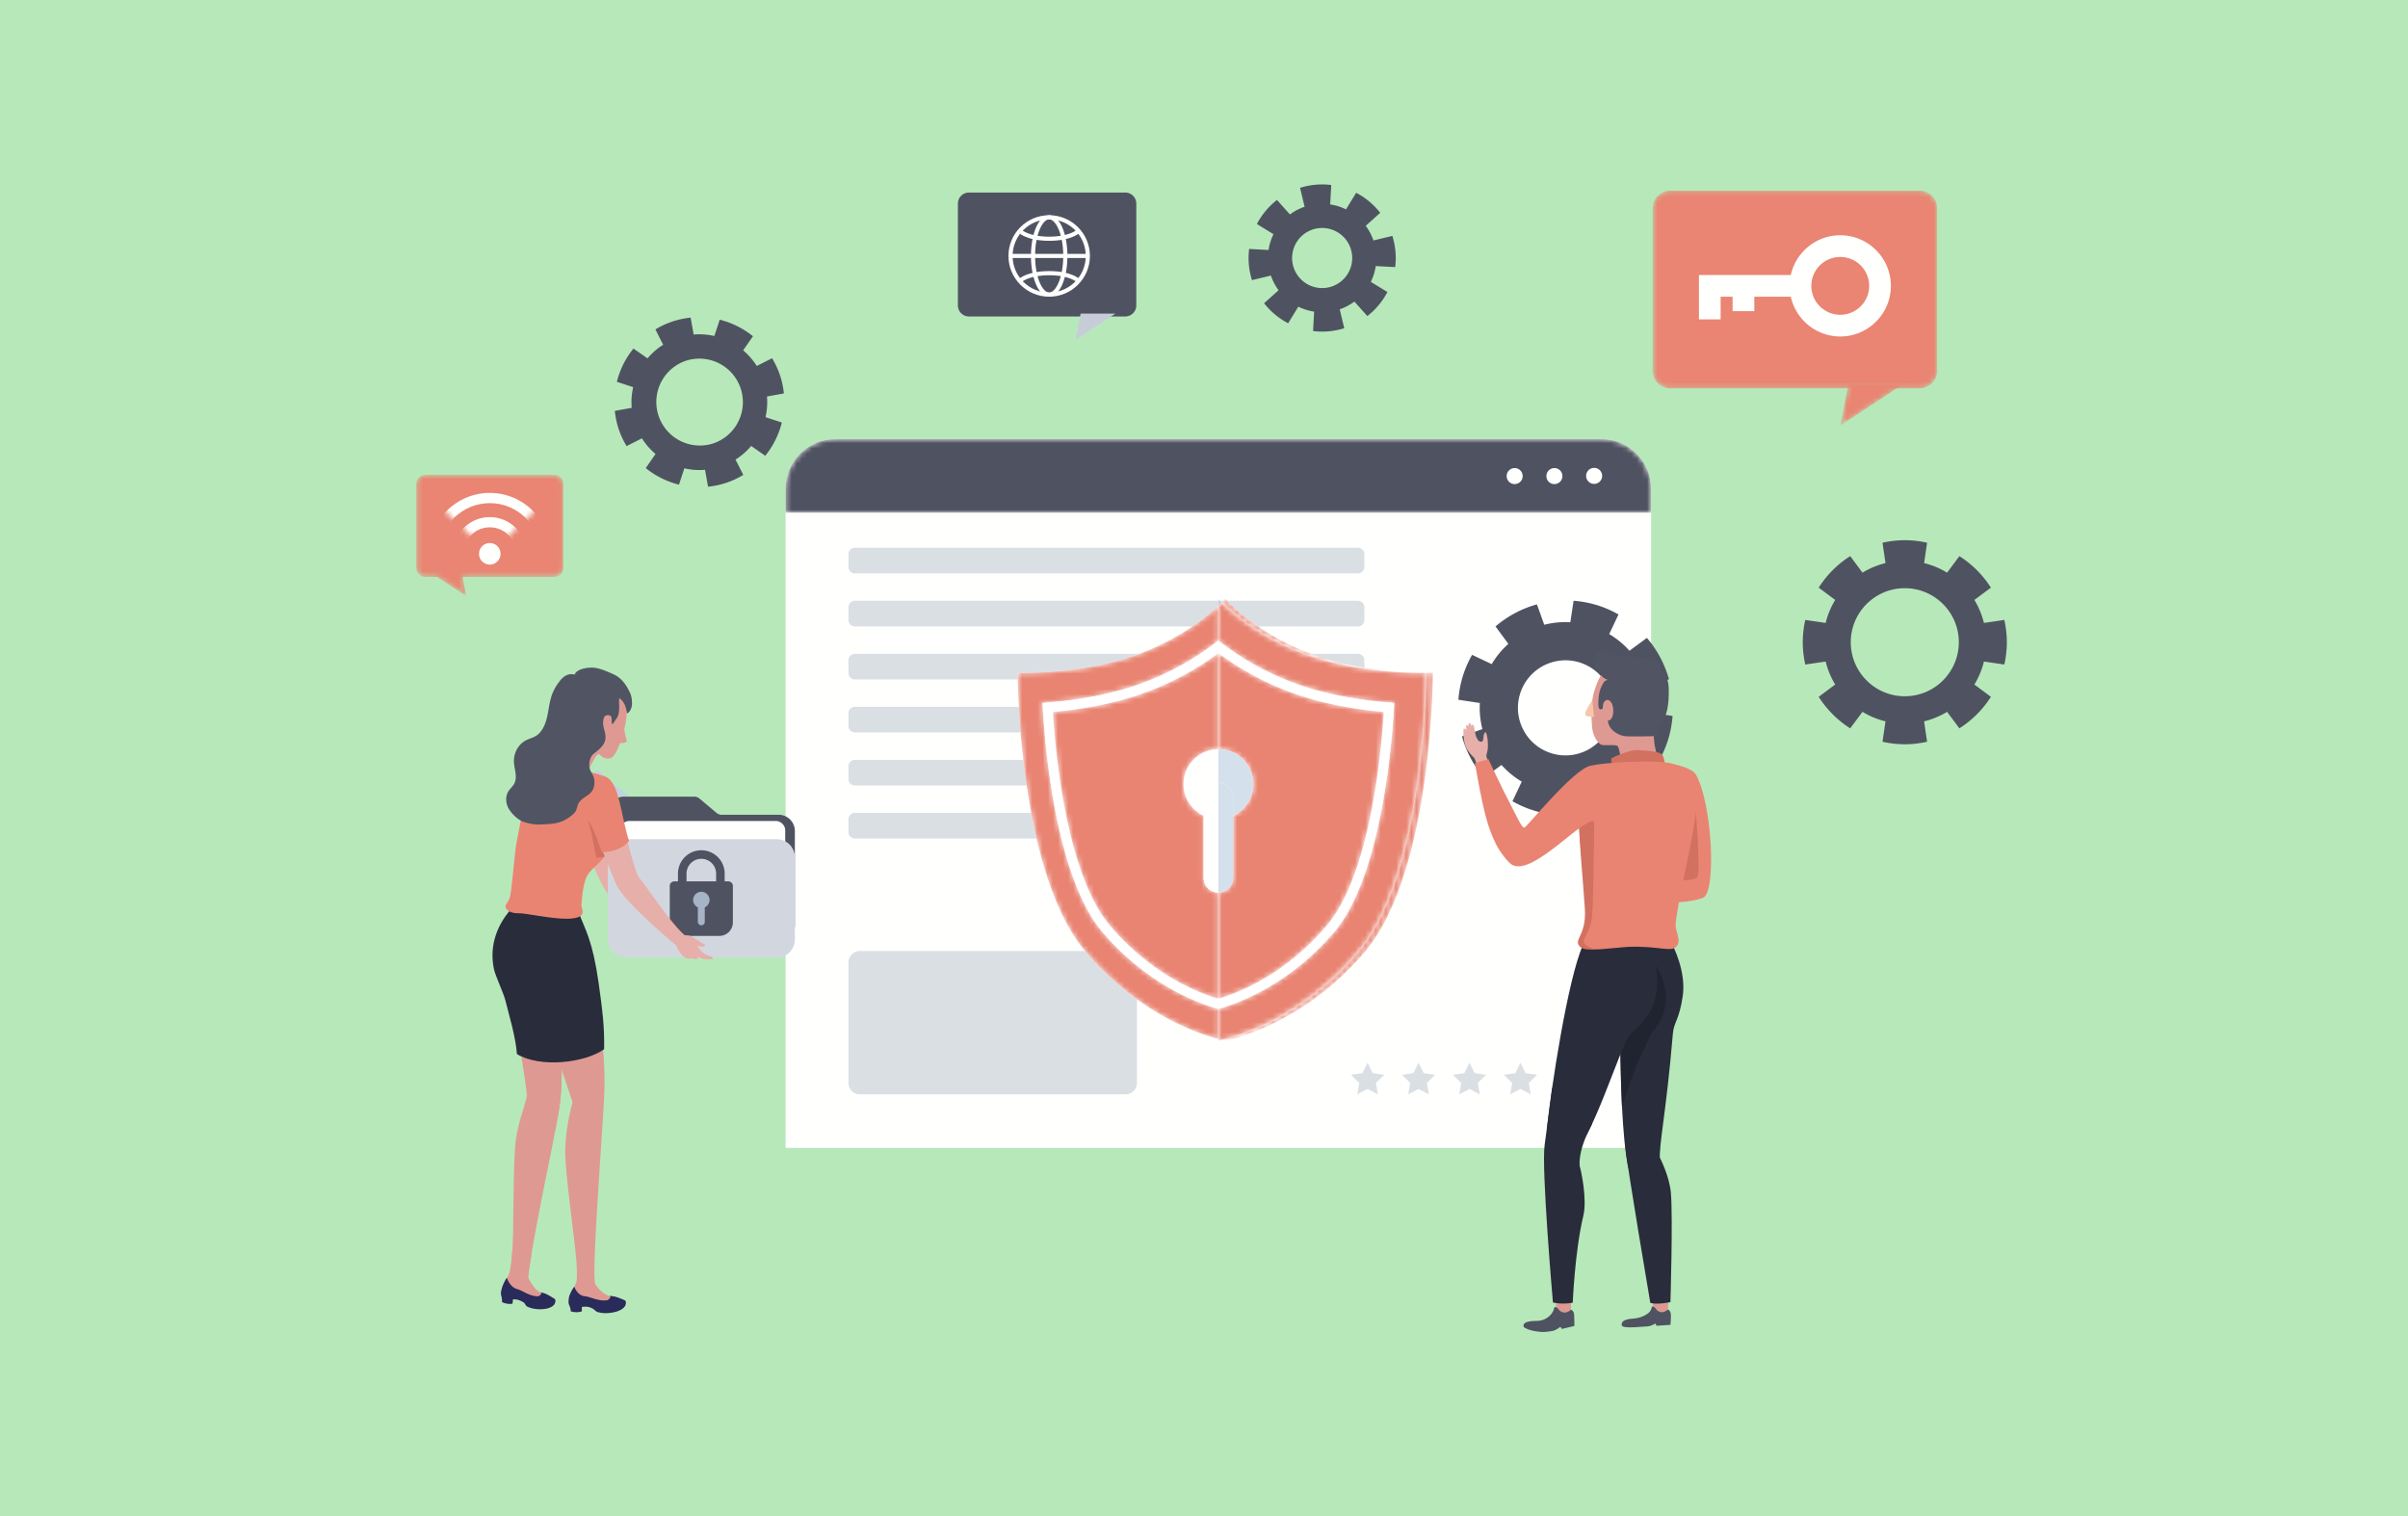 <svg xmlns="http://www.w3.org/2000/svg" width="470" height="296" fill="none"><path fill="#B7E8BA" d="M0 0h470v296H0z"/><path fill="#4F5361" fill-rule="evenodd" d="M258.066 64.728q-.902-.001-1.778-.11l.207-3.792a10.5 10.5 0 0 1-3.085-.963l-1.983 3.238a14.4 14.4 0 0 1-4.696-3.915l2.827-2.533a10.5 10.5 0 0 1-1.503-2.862l-3.692.888a14.4 14.4 0 0 1-.553-6.09l3.791.208c.163-1.089.49-2.126.962-3.086l-3.237-1.982a14.4 14.4 0 0 1 3.914-4.697l2.535 2.827a10.5 10.5 0 0 1 2.86-1.504l-.887-3.692a14.4 14.4 0 0 1 6.089-.553l-.208 3.792c1.089.162 2.126.49 3.086.963l1.984-3.238a14.4 14.4 0 0 1 4.696 3.915l-2.827 2.533c.638.86 1.147 1.82 1.504 2.86l3.69-.887a14.4 14.4 0 0 1 .554 6.09l-3.792-.207a10.5 10.5 0 0 1-.961 3.086l3.237 1.982a14.4 14.4 0 0 1-3.914 4.696l-2.534-2.826a10.5 10.5 0 0 1-2.862 1.503l.887 3.692a14.3 14.3 0 0 1-4.311.664m.004-20.229q-.267 0-.538.024a5.866 5.866 0 0 0-5.31 6.372 5.866 5.866 0 0 0 6.371 5.31 5.865 5.865 0 0 0-.523-11.706" clip-rule="evenodd"/><path fill="#C1D2E2" fill-rule="evenodd" d="M153.336 168.667c-13.53-2.907-27.211-7.637-37.128-17.412a.54.54 0 0 1 .379-.923c.137 0 .273.052.378.156 9.62 9.492 23.001 14.186 36.371 17.077zM153.336 184.438c-5.424-.901-10.835-2.086-14.519-2.83a.539.539 0 1 1 .213-1.056c3.645.738 8.979 1.9 14.306 2.793z" clip-rule="evenodd"/><path fill="#4F5361" fill-rule="evenodd" d="M371.783 135.903c-5.823 0-10.544-4.721-10.544-10.544s4.721-10.544 10.544-10.544 10.544 4.721 10.544 10.544-4.721 10.544-10.544 10.544m13.584-18.798 3.223-2.401a20 20 0 0 0-6.152-6.151l-2.4 3.223a15.8 15.8 0 0 0-4.486-1.861l.582-3.98a20 20 0 0 0-4.351-.492c-1.496 0-2.949.179-4.35.492l.582 3.98a15.8 15.8 0 0 0-4.486 1.861l-2.401-3.223a20 20 0 0 0-6.151 6.151l3.222 2.401a15.8 15.8 0 0 0-1.86 4.486l-3.982-.583a20 20 0 0 0-.49 4.351c0 1.497.178 2.949.49 4.351l3.982-.582a15.8 15.8 0 0 0 1.86 4.486l-3.222 2.4a20 20 0 0 0 6.151 6.152l2.401-3.223a15.8 15.8 0 0 0 4.486 1.86l-.582 3.981c1.401.313 2.854.492 4.35.492s2.949-.18 4.351-.492l-.582-3.981a15.8 15.8 0 0 0 4.486-1.86l2.4 3.223a20 20 0 0 0 6.152-6.152l-3.223-2.4a15.8 15.8 0 0 0 1.86-4.486l3.981.582c.314-1.402.492-2.854.492-4.351s-.178-2.948-.492-4.351l-3.981.583a15.8 15.8 0 0 0-1.86-4.486M139.197 86.559a8.499 8.499 0 0 1-5.394-16.118 8.498 8.498 0 0 1 5.394 16.118m5.853-18.175 1.912-2.75a16.7 16.7 0 0 0-6.489-3.233l-1.044 3.182a13.1 13.1 0 0 0-4.036-.284L134.8 62a16.6 16.6 0 0 0-3.569.763c-1.181.394-2.282.92-3.306 1.538l1.512 2.992a13.1 13.1 0 0 0-3.052 2.657l-2.75-1.912a16.7 16.7 0 0 0-3.233 6.488l3.181 1.044a13.2 13.2 0 0 0-.284 4.037l-3.299.594c.124 1.19.367 2.385.762 3.567a16.7 16.7 0 0 0 1.54 3.308l2.991-1.513a13.2 13.2 0 0 0 2.657 3.053l-1.913 2.75a16.7 16.7 0 0 0 6.489 3.233l1.045-3.182c1.306.298 2.663.4 4.035.284L138.2 95a16.5 16.5 0 0 0 3.567-.763 16.5 16.5 0 0 0 3.308-1.538l-1.513-2.992a13.1 13.1 0 0 0 3.053-2.657l2.75 1.912a16.7 16.7 0 0 0 3.233-6.488l-3.182-1.044c.298-1.307.4-2.664.284-4.037l3.3-.594a16.6 16.6 0 0 0-.763-3.567 16.6 16.6 0 0 0-1.54-3.308l-2.99 1.513a13.2 13.2 0 0 0-2.657-3.053" clip-rule="evenodd"/><path fill="#FFFFFE" fill-rule="evenodd" d="M322.266 224.059h-168.93V95.441c0-5.382 4.363-9.745 9.746-9.745h149.439c5.382 0 9.745 4.363 9.745 9.745z" clip-rule="evenodd"/><path fill="#DADFE4" fill-rule="evenodd" d="M219.681 213.609h-51.844a2.237 2.237 0 0 1-2.236-2.237v-23.498a2.237 2.237 0 0 1 2.236-2.238h43.95l.165.197a56.5 56.5 0 0 0 9.965 9.222v16.317a2.237 2.237 0 0 1-2.236 2.237M265.036 111.925h-98.17a1.266 1.266 0 0 1-1.265-1.265v-2.477c0-.7.568-1.266 1.265-1.266h98.17c.7 0 1.266.566 1.266 1.266v2.477c0 .698-.566 1.265-1.266 1.265M265.036 122.274h-19.48c-3.254-2.218-5.306-4.217-6.07-5.008h25.55c.7 0 1.266.567 1.266 1.266v2.477c0 .699-.566 1.265-1.266 1.265m-32.292 0h-65.878a1.266 1.266 0 0 1-1.265-1.265v-2.477c0-.699.568-1.266 1.265-1.266h70.936v.994a43 43 0 0 1-5.058 4.014m5.732-4.664a19 19 0 0 1-.338-.344h.677q-.141.146-.339.344M198.644 132.624h-31.778a1.266 1.266 0 0 1-1.265-1.265v-2.477c0-.699.568-1.266 1.265-1.266h55.548q-.802.3-1.64.578c-8.616 2.861-17.735 3.139-20.946 3.139-.772 0-1.201-.016-1.201-.016s0 .462.017 1.307m67.658-2.306c-2.813-.467-5.822-1.144-8.775-2.124a48 48 0 0 1-1.64-.578h9.149c.7 0 1.266.567 1.266 1.266zM199.201 142.973h-32.335a1.265 1.265 0 0 1-1.265-1.265v-2.477c0-.699.568-1.264 1.265-1.264h31.987c.082 1.485.194 3.171.348 5.006M200.382 153.324h-33.516a1.267 1.267 0 0 1-1.265-1.266v-2.477c0-.698.568-1.265 1.265-1.265h32.864c.184 1.614.399 3.29.652 5.008M202.32 163.673h-35.454a1.266 1.266 0 0 1-1.265-1.266v-2.476c0-.699.568-1.265 1.265-1.265h34.406a116 116 0 0 0 1.048 5.007M266.931 207.437l1.003 2.032 2.242.325-1.623 1.582.383 2.233-2.005-1.055-2.005 1.055.382-2.233-1.622-1.582 2.242-.325zM276.876 207.437l1.002 2.032 2.243.325-1.623 1.582.383 2.233-2.005-1.055-2.006 1.055.384-2.233-1.623-1.582 2.243-.325zM286.821 207.437l1.003 2.032 2.242.325-1.623 1.582.383 2.233-2.005-1.055-2.005 1.055.383-2.233-1.623-1.582 2.242-.325zM296.767 207.437l1.001 2.032 2.242.325-1.621 1.582.383 2.233-2.005-1.055-2.006 1.055.383-2.233-1.623-1.582 2.242-.325z" clip-rule="evenodd"/><path fill="#D9DCE7" fill-rule="evenodd" d="m306.712 207.437 1.002 2.032 2.242.325-1.622 1.582.384 2.233-2.006-1.055-2.005 1.055.381-2.233-1.621-1.582 2.242-.325z" clip-rule="evenodd"/><mask id="a" width="82" height="88" x="198" y="116" maskUnits="userSpaceOnUse" style="mask-type:luminance"><path fill="#fff" fill-rule="evenodd" d="M239.15 203.126s-.236-.043-.674-.145c3.016-.708 15.598-4.312 26.524-17.148 13.17-15.475 13.324-53.614 13.325-54.501l.147.001c.771 0 1.201-.016 1.201-.016s0 38.859-13.324 54.516c-12.513 14.702-27.199 17.293-27.199 17.293m-1.348-.313c-2.66-.699-8.923-2.735-15.885-7.758a56.5 56.5 0 0 1-9.965-9.222l-.165-.197c-4.544-5.45-7.519-13.611-9.467-21.963a114 114 0 0 1-1.048-5.007 138 138 0 0 1-.89-5.342 171.345 171.345 0 0 1-1.181-10.351 176 176 0 0 1-.348-5.006c-.13-2.35-.185-4.198-.209-5.343-.017-.845-.017-1.307-.017-1.307s.429.016 1.201.016c3.211 0 12.33-.278 20.946-3.139a48.342 48.342 0 0 0 11.97-5.92 43 43 0 0 0 5.058-4.014v6.763a54.2 54.2 0 0 1-16.481 8.887c-6.473 2.15-13.12 2.973-17.847 3.277.671 12.789 3.474 35.059 11.715 44.741 8.989 10.562 19.301 14.097 22.613 15.008zm39.322-71.48c-3.21 0-12.33-.278-20.946-3.139-9.694-3.22-15.765-8.657-17.702-10.584q.198-.198.339-.344c.223-.231.335-.36.335-.36s.113.129.336.36c.763.791 2.816 2.79 6.07 5.008a48.4 48.4 0 0 0 11.971 5.92c2.953.98 5.962 1.657 8.775 2.124 4.863.806 9.134.984 11.473 1.011q-.267.004-.651.004" clip-rule="evenodd"/></mask><g mask="url(#a)"><path fill="#E98472" fill-rule="evenodd" d="M239.15 203.126s-.236-.043-.674-.145c3.016-.708 15.598-4.312 26.524-17.148 13.17-15.475 13.324-53.614 13.325-54.501l.147.001c.771 0 1.201-.016 1.201-.016s0 38.859-13.324 54.516c-12.513 14.702-27.199 17.293-27.199 17.293m-1.348-.313c-2.66-.699-8.923-2.735-15.885-7.758a56.5 56.5 0 0 1-9.965-9.222l-.165-.197c-4.544-5.45-7.519-13.611-9.467-21.963a114 114 0 0 1-1.048-5.007 138 138 0 0 1-.89-5.342 171.345 171.345 0 0 1-1.181-10.351 176 176 0 0 1-.348-5.006c-.13-2.35-.185-4.198-.209-5.343-.017-.845-.017-1.307-.017-1.307s.429.016 1.201.016c3.211 0 12.33-.278 20.946-3.139a48.342 48.342 0 0 0 11.97-5.92 43 43 0 0 0 5.058-4.014v6.763a54.2 54.2 0 0 1-16.481 8.887c-6.473 2.15-13.12 2.973-17.847 3.277.671 12.789 3.474 35.059 11.715 44.741 8.989 10.562 19.301 14.097 22.613 15.008zm39.322-71.48c-3.21 0-12.33-.278-20.946-3.139-9.694-3.22-15.765-8.657-17.702-10.584q.198-.198.339-.344c.223-.231.335-.36.335-.36s.113.129.336.36c.763.791 2.816 2.79 6.07 5.008a48.4 48.4 0 0 0 11.971 5.92c2.953.98 5.962 1.657 8.775 2.124 4.863.806 9.134.984 11.473 1.011q-.267.004-.651.004" clip-rule="evenodd"/></g><mask id="b" width="35" height="72" x="203" y="125" maskUnits="userSpaceOnUse" style="mask-type:luminance"><path fill="#fff" fill-rule="evenodd" d="M237.802 196.936c-3.312-.911-13.624-4.446-22.613-15.008-8.241-9.682-11.044-31.952-11.715-44.741 4.727-.304 11.374-1.127 17.847-3.277a54.2 54.2 0 0 0 16.481-8.887v2.466c-3.669 2.744-8.981 5.968-15.867 8.254-5.829 1.936-11.782 2.826-16.427 3.227.803 12.715 3.604 32.833 11.156 41.707 8.344 9.803 17.616 13.25 21.138 14.263z" clip-rule="evenodd"/></mask><g mask="url(#b)"><path fill="#fff" fill-rule="evenodd" d="M237.802 196.936c-3.312-.911-13.624-4.446-22.613-15.008-8.241-9.682-11.044-31.952-11.715-44.741 4.727-.304 11.374-1.127 17.847-3.277a54.2 54.2 0 0 0 16.481-8.887v2.466c-3.669 2.744-8.981 5.968-15.867 8.254-5.829 1.936-11.782 2.826-16.427 3.227.803 12.715 3.604 32.833 11.156 41.707 8.344 9.803 17.616 13.25 21.138 14.263z" clip-rule="evenodd"/></g><mask id="c" width="33" height="68" x="205" y="127" maskUnits="userSpaceOnUse" style="mask-type:luminance"><path fill="#fff" fill-rule="evenodd" d="M237.801 194.94c-3.521-1.013-12.793-4.46-21.137-14.263-7.552-8.874-10.353-28.992-11.156-41.707 4.645-.401 10.598-1.291 16.427-3.227 6.886-2.286 12.198-5.511 15.866-8.254v18.757a6.806 6.806 0 0 0-2.867 12.98v12.123a2.87 2.87 0 0 0 2.867 2.867z" clip-rule="evenodd"/></mask><g mask="url(#c)"><path fill="#E98472" fill-rule="evenodd" d="M237.801 194.94c-3.521-1.013-12.793-4.46-21.137-14.263-7.552-8.874-10.353-28.992-11.156-41.707 4.645-.401 10.598-1.291 16.427-3.227 6.886-2.286 12.198-5.511 15.866-8.254v18.757a6.806 6.806 0 0 0-2.867 12.98v12.123a2.87 2.87 0 0 0 2.867 2.867z" clip-rule="evenodd"/></g><path fill="#FFFFFE" fill-rule="evenodd" d="M244.606 153.053a6.804 6.804 0 0 1-6.804 6.804 6.807 6.807 0 0 1 0-13.611 6.806 6.806 0 0 1 6.804 6.807" clip-rule="evenodd"/><path fill="#FFFFFE" fill-rule="evenodd" d="M237.802 174.216a2.87 2.87 0 0 1-2.868-2.867v-15.687a2.867 2.867 0 0 1 5.734 0v15.687a2.867 2.867 0 0 1-2.866 2.867" clip-rule="evenodd"/><path fill="#D4E0EB" fill-rule="evenodd" d="M237.802 203.126v-.313q.39.102.674.168c-.438.102-.674.145-.674.145m40.523-71.794-.55-.003c.358-.006.55-.012.55-.012zm-40.187-14.066h-.336v-.36s.112.129.336.36" clip-rule="evenodd"/><path fill="#C3CEE0" fill-rule="evenodd" d="M237.802 118.26v-.994h.336q.14.146.338.344-.28.28-.674.65" clip-rule="evenodd"/><mask id="d" width="42" height="86" x="237" y="117" maskUnits="userSpaceOnUse" style="mask-type:luminance"><path fill="#fff" fill-rule="evenodd" d="M238.476 202.981a26 26 0 0 1-.674-.168v-5.877c3.31-.911 13.621-4.446 22.61-15.008 8.242-9.683 11.046-31.955 11.716-44.741-4.726-.304-11.375-1.127-17.849-3.277a54.1 54.1 0 0 1-16.477-8.887v-6.763q.394-.37.674-.65c1.937 1.927 8.008 7.364 17.702 10.584 8.616 2.861 17.736 3.139 20.946 3.139q.384 0 .651-.004l.55.003c-.001.887-.156 39.026-13.326 54.501-10.925 12.836-23.507 16.44-26.523 17.148" clip-rule="evenodd"/></mask><g mask="url(#d)"><path fill="#E98472" fill-rule="evenodd" d="M238.476 202.981a26 26 0 0 1-.674-.168v-5.877c3.31-.911 13.621-4.446 22.61-15.008 8.242-9.683 11.046-31.955 11.716-44.741-4.726-.304-11.375-1.127-17.849-3.277a54.1 54.1 0 0 1-16.477-8.887v-6.763q.394-.37.674-.65c1.937 1.927 8.008 7.364 17.702 10.584 8.616 2.861 17.736 3.139 20.946 3.139q.384 0 .651-.004l.55.003c-.001.887-.156 39.026-13.326 54.501-10.925 12.836-23.507 16.44-26.523 17.148" clip-rule="evenodd"/></g><mask id="e" width="36" height="72" x="237" y="125" maskUnits="userSpaceOnUse" style="mask-type:luminance"><path fill="#fff" fill-rule="evenodd" d="M237.802 196.936v-1.996l.003.001c3.518-1.012 12.792-4.458 21.14-14.264 7.528-8.846 10.338-28.982 11.149-41.707-4.644-.402-10.595-1.292-16.42-3.227-6.89-2.289-12.202-5.513-15.869-8.256l-.003.002v-2.466a54.1 54.1 0 0 0 16.477 8.887c6.474 2.15 13.123 2.973 17.849 3.277-.67 12.786-3.474 35.058-11.716 44.741-8.989 10.562-19.3 14.097-22.61 15.008" clip-rule="evenodd"/></mask><g mask="url(#e)"><path fill="#fff" fill-rule="evenodd" d="M237.802 196.936v-1.996l.003.001c3.518-1.012 12.792-4.458 21.14-14.264 7.528-8.846 10.338-28.982 11.149-41.707-4.644-.402-10.595-1.292-16.42-3.227-6.89-2.289-12.202-5.513-15.869-8.256l-.003.002v-2.466a54.1 54.1 0 0 0 16.477 8.887c6.474 2.15 13.123 2.973 17.849 3.277-.67 12.786-3.474 35.058-11.716 44.741-8.989 10.562-19.3 14.097-22.61 15.008" clip-rule="evenodd"/></g><mask id="f" width="34" height="68" x="237" y="127" maskUnits="userSpaceOnUse" style="mask-type:luminance"><path fill="#fff" fill-rule="evenodd" d="m237.805 194.941-.003-.001v-20.724a2.867 2.867 0 0 0 2.866-2.867v-12.123a6.806 6.806 0 0 0-2.866-12.98v-18.757l.003-.002c3.667 2.743 8.979 5.967 15.869 8.256 5.825 1.935 11.776 2.825 16.42 3.227-.811 12.725-3.621 32.861-11.149 41.707-8.348 9.806-17.622 13.252-21.14 14.264" clip-rule="evenodd"/></mask><g mask="url(#f)"><path fill="#E98472" fill-rule="evenodd" d="m237.805 194.941-.003-.001v-20.724a2.867 2.867 0 0 0 2.866-2.867v-12.123a6.806 6.806 0 0 0-2.866-12.98v-18.757l.003-.002c3.667 2.743 8.979 5.967 15.869 8.256 5.825 1.935 11.776 2.825 16.42 3.227-.811 12.725-3.621 32.861-11.149 41.707-8.348 9.806-17.622 13.252-21.14 14.264" clip-rule="evenodd"/></g><path fill="#D4E0EB" fill-rule="evenodd" d="M240.668 159.226v-3.564a2.867 2.867 0 0 0-2.866-2.867v-6.549a6.806 6.806 0 0 1 2.866 12.98" clip-rule="evenodd"/><path fill="#D4E0EB" fill-rule="evenodd" d="M237.802 174.216v-21.421a2.867 2.867 0 0 1 2.866 2.867v15.687a2.867 2.867 0 0 1-2.866 2.867" clip-rule="evenodd"/><mask id="g" width="170" height="16" x="153" y="85" maskUnits="userSpaceOnUse" style="mask-type:luminance"><path fill="#fff" fill-rule="evenodd" d="M312.521 85.696H163.082c-5.383 0-9.746 4.363-9.746 9.745v4.64h168.93v-4.64c0-5.382-4.363-9.745-9.745-9.745" clip-rule="evenodd"/></mask><g mask="url(#g)"><path fill="#4F5361" fill-rule="evenodd" d="M312.521 85.696H163.082c-5.383 0-9.746 4.363-9.746 9.745v4.64h168.93v-4.64c0-5.382-4.363-9.745-9.745-9.745" clip-rule="evenodd"/></g><path fill="#FFFFFE" fill-rule="evenodd" d="M297.198 92.888a1.562 1.562 0 1 1-3.123 0 1.562 1.562 0 0 1 3.123 0M304.954 92.888a1.562 1.562 0 1 1-3.123 0 1.562 1.562 0 0 1 3.123 0M312.711 92.888a1.562 1.562 0 1 1-3.124 0 1.562 1.562 0 0 1 3.124 0" clip-rule="evenodd"/><path fill="#4F5361" fill-rule="evenodd" d="M302.848 147.045c-4.902-1.495-7.664-6.681-6.17-11.584 1.494-4.901 6.68-7.664 11.583-6.17 4.902 1.496 7.665 6.68 6.17 11.583-1.494 4.902-6.68 7.664-11.583 6.171m18.923-13.02 3.983-1.429a21.05 21.05 0 0 0-4.306-8.085l-3.407 2.509a16.7 16.7 0 0 0-3.949-3.251l1.81-3.831a21 21 0 0 0-4.232-1.831 21 21 0 0 0-4.533-.841l-.636 4.189a16.7 16.7 0 0 0-5.091.496l-1.427-3.983a21.05 21.05 0 0 0-8.085 4.307l2.509 3.408a16.6 16.6 0 0 0-3.251 3.947l-3.831-1.809a21 21 0 0 0-1.83 4.231 21 21 0 0 0-.842 4.533l4.189.636c-.1 1.738.074 3.45.496 5.091l-3.983 1.427a21 21 0 0 0 4.307 8.085l3.406-2.509a16.7 16.7 0 0 0 3.949 3.252l-1.81 3.83a21 21 0 0 0 4.232 1.831 21 21 0 0 0 4.533.841l.636-4.189c1.737.1 3.449-.074 5.091-.496l1.427 3.983a21 21 0 0 0 8.085-4.307l-2.509-3.406a16.6 16.6 0 0 0 3.251-3.949l3.831 1.81a21 21 0 0 0 1.831-4.232c.459-1.507.726-3.026.842-4.533l-4.19-.635c.1-1.738-.074-3.45-.496-5.09" clip-rule="evenodd"/><path fill="#DF9993" fill-rule="evenodd" d="M322.339 252.03s.269 2.921.374 3.663c.106.742 2.486.637 2.736.232s.158-3.839.158-3.839" clip-rule="evenodd"/><path fill="#4F5361" fill-rule="evenodd" d="M326.121 256.542c.052.777-.079 2.058-.079 2.058l-2.738.185-.165-.449s-.857.517-1.555.564l-2.31.155c-1.693.114-2.667-.037-2.731-.332-.262-1.233 1.763-1.311 2.289-1.347 1.512-.101 3.099-.918 3.405-1.71.221-.573.097-.707.416-.624 0 0 .287.042.497.374.324.509.893.827 1.48.683.335-.082.666-.234.896-.508 0 0 .543.172.595.951" clip-rule="evenodd"/><path fill="#DF9993" fill-rule="evenodd" d="M303.678 252.977s-.019 2.073.128 2.807c.147.735 2.516.499 2.744.081.227-.42-.056-3.844-.056-3.844" clip-rule="evenodd"/><path fill="#4F5361" fill-rule="evenodd" d="M307.237 256.572c.063.776.059 2.243.059 2.243l-2.43.586-.309-.414s-.679.58-1.427.78c-.556.146-1.718.258-2.292.221-2.007-.135-3.392-.761-3.461-1.054-.288-1.227 2.38-1.074 2.922-1.119 1.559-.13 2.61-1.249 2.914-2.045.221-.578.09-.709.422-.632 0 0 .296.036.518.365.341.503.934.809 1.538.654.344-.089.685-.247.917-.525 0 0 .563.163.629.94" clip-rule="evenodd"/><path fill="#E98472" fill-rule="evenodd" d="M318.272 170.486c.238-.279.382 3.01 3.701 4.681 3.342 1.682 8.696.768 10.408.087 2.689-1.072 1.806-18.42-1.342-24.005-.736-1.306-3.597-1.95-5.35-2.315-.497 4.705 1.313 16.199 3.977 21.042-.15.889-11.394.51-11.394.51" clip-rule="evenodd"/><path fill="#D37160" fill-rule="evenodd" d="M331.266 171.252c.784-1.077-.393-13.154-.323-15.014l-3.704 6.739c.662 2.764-2.097 7.615-5.405 7.581l-.477.669c1.95.454 9.123 1.101 9.909.025" clip-rule="evenodd"/><path fill="#292C3B" fill-rule="evenodd" d="M316.588 216.087c.216 4.243.578 8.621 1.177 11.67.505 2.588 6.363 1.03 6.217-1.262-.208-3.259 1.234-9.208 2.528-24.692.186-2.342 1.24-2.612 1.939-7.432.691-4.829-1.985-9.858-1.985-9.858l-10.003-.642-.145 14.062-.043 4.756s-.026 6.522.315 13.398" clip-rule="evenodd"/><path fill="#292C3B" fill-rule="evenodd" d="M323.964 225.951s1.891 3.559 2.169 6.944c.407 4.957-.095 21.268-.095 21.268s-2.559.555-3.926.152c0 0-4.629-27.221-4.849-30.332s6.701 1.968 6.701 1.968" clip-rule="evenodd"/><path fill="#202430" fill-rule="evenodd" d="M316.588 216.087c.712-2.287 2.119-6.656 3.279-9.125 1.62-3.454 2.568-5.523 2.568-5.523 5.729-6.012.616-13.219.616-13.219s-2.859 3.864-3.184 4.265c-.309.374-2.174 3.655-3.551 5.448l-.043 4.756s-.026 6.522.315 13.398" clip-rule="evenodd"/><path fill="#292C3B" fill-rule="evenodd" d="M308.318 227.546c-.23-3.641 2.405-8.101 2.405-8.101s-7.634-5.852-7.754-7.209c0 0-1.086 8.57-1.478 11.213-.676 4.59 1.615 30.778 1.615 30.778s1.661.462 3.868.054c0 0 .412-10.116 2.066-16.967.785-3.249-.448-8.868-.722-9.768" clip-rule="evenodd"/><path fill="#292C3B" fill-rule="evenodd" d="M308.956 184.496c-2.981 6.652-6.218 28.115-6.994 35.525-.329 3.141 2.288 7.901 5.334 5.06 3.638-3.391 8.755-20.004 10.583-22.747s8.67-5.257 3.998-19.173" clip-rule="evenodd"/><path fill="#DF9993" fill-rule="evenodd" d="M323.342 147.156s-.813-2.752-.457-4.783 1.575-5.688 1.116-8.43c-.457-2.744-3.909-5.028-7.565-4.673-3.657.356-4.724 3.86-5.333 5.892-.609 2.031-.508 5.129-.356 6.805.153 1.675 1.068 2.996 1.677 3.351.61.356 2.901-.112 3.304.324.404.438.708 3.027.708 3.027" clip-rule="evenodd"/><path fill="#D37160" fill-rule="evenodd" d="M324.966 149.469s-.07-1.615-.587-2.223c-.52-.608-4.251-.879-5.381-.81-1.13.071-3.992 1.267-4.379 1.536s.221 1.859.221 1.859z" clip-rule="evenodd"/><path fill="#515563" fill-rule="evenodd" d="M323.19 143.692s-4.995.137-6.044 0c-1.439-.186-3.193-1.311-3.32-3.038 1.223-.03 1.318-2.576.658-3.541-.659-.966-1.501-.377-1.603.537s-.007.627-.246.748c-.323.162-.776.14-.652-1.624.107-1.53.212-1.917.669-2.933s.704-.958 1.117-1.142c-.444-.216-.924-.243-1.803-1.613-1.016-1.588-.886-3.27 1.018-4.834.028.452.575 1.252 1.71 1.564 2.203.605 6.203.1 8.146 1.236.829.484 1.565 1.564 1.161 2.403 0 0 1.608-.255 1.702 2.92.193 6.428-1.981 7.007-2.133 7.998s.127 1.091-.38 1.319" clip-rule="evenodd"/><path fill="#E98472" fill-rule="evenodd" d="M308.956 184.496c.475.173.894.457 1.386.602 1.173.352 2.407.154 3.601.047 1.238-.11 2.474-.225 3.713-.32 6.457-.275 8.672 1.277 9.719-.294.202-.3.319-.745.222-1.323-.222-1.421-.688-1.909-.503-3.34.161-1.199.383-2.629.693-4.263 1.066-5.658 3.178-14.299 3.464-19.497.41-7.439-7.147-7.372-7.147-7.372-11.104-.693-15.24 2.504-15.842 7.275-.046.336-.073.701-.098 1.083-.285 4.921 1.112 15.094 1.822 21.027.196 1.634-1.981 6.028-1.03 6.375" clip-rule="evenodd"/><path fill="#D37160" fill-rule="evenodd" d="M308.544 184.934c.467.404 1.837.514 3.737.353-1.715.124-3.489-.946-3.107-1.826.382-.888 1.445-2.786 1.568-4.411.449-5.979.332-22.926.566-22.649-.266.533-1.031 1.28-3.18 1.776-.044 4.949.869 13.707 1.211 19.251.338 5.496-2.557 5.976-.795 7.506" clip-rule="evenodd"/><path fill="#E7AFAA" fill-rule="evenodd" d="M285.644 142.39c.03-.287.401-.15.499.087.013.032.032.105.054.205-.037-.475-.062-.862-.052-.957.028-.274.372-.173.489.04a5 5 0 0 1-.006-.397c.029-.35.404-.207.501.081.023.066.053.248.087.485a3 3 0 0 1-.003-.266c.029-.288.361-.215.458.022.032.077.05.218.104.557.046.29.13.599.171.891.037.263.362 1.504.982 1.628.95.191.328-1.449.99-1.828.209-.118.448 1.155.474 1.878s.034 1.084-.028 1.511c-.054.426-.28 1.031-.244 1.288s.328.942.328.942l-2.185.907s-.292-1.307-.586-1.609c-.737-.715-1.465-1.552-1.747-2.554-.175-.629-.242-1.285-.298-1.933z" clip-rule="evenodd"/><path fill="#E98472" fill-rule="evenodd" d="M287.881 148.974s.738 4.273 1.466 7.692c.577 2.639 1.297 5.392 2.549 7.879l.018.063c.72 1.563 2.502 3.875 3.351 4.268 4.162 1.917 13.627-9.24 15.815-8.536 4.488 1.197 7.825-11.629 7.825-11.629s-5.297.078-8.469.753c-3.399.721-12.464 12.056-12.922 12.085-.458.027-1.215-1.673-2.225-3.6-2.267-4.326-4.778-9.775-4.778-9.775l-2.096.631z" clip-rule="evenodd"/><path fill="#F6C8AA" fill-rule="evenodd" d="M310.8 136.608s-1.582 2.37-1.391 2.876c.189.508 1.709.475 1.709.475" clip-rule="evenodd"/><path fill="#E7AFAA" fill-rule="evenodd" d="M113.259 164.43c2.027 2.426 3.681 8.148 5.75 10.536 1.017 1.174 8.33 7.513 13.248 10.224.228-1.473 3.344-.556 2.237-1.554-3.445-3.103-9.402-6.265-11.428-11.952-1.333-3.744-6.272-12.059-6.272-12.059" clip-rule="evenodd"/><path fill="#4F5361" fill-rule="evenodd" d="M155.144 180.97h-36.515v-22.304a3.163 3.163 0 0 1 3.164-3.164h13.763c.347 0 .684.123.951.348l3.342 2.819c.283.237.64.369 1.01.369h11.121a3.164 3.164 0 0 1 3.164 3.162z" clip-rule="evenodd"/><path fill="#FFFFFE" fill-rule="evenodd" d="M151.387 177.848h-28.529a1.874 1.874 0 0 1-1.874-1.874v-13.852c0-1.035.839-1.874 1.874-1.874h28.529c1.035 0 1.874.839 1.874 1.874v13.852a1.874 1.874 0 0 1-1.874 1.874" clip-rule="evenodd"/><path fill="#D2D7DF" fill-rule="evenodd" d="M151.616 186.921h-29.459a3.53 3.53 0 0 1-3.528-3.528v-16.051a3.53 3.53 0 0 1 3.528-3.529h29.459a3.53 3.53 0 0 1 3.528 3.529v16.051a3.53 3.53 0 0 1-3.528 3.528" clip-rule="evenodd"/><path fill="#4F5361" fill-rule="evenodd" d="M134 170.521a2.89 2.89 0 0 1 2.886-2.887 2.89 2.89 0 0 1 2.887 2.887v1.516H134zm8.159 1.516h-.715v-1.516a4.564 4.564 0 0 0-4.558-4.559 4.563 4.563 0 0 0-4.558 4.559v1.516h-.714a.887.887 0 0 0-.887.887v7.117a2.64 2.64 0 0 0 2.64 2.64h7.038a2.64 2.64 0 0 0 2.64-2.64v-7.117a.887.887 0 0 0-.886-.887" clip-rule="evenodd"/><path fill="#A7B3C7" fill-rule="evenodd" d="M138.486 175.672a1.598 1.598 0 0 0-3.199 0c0 .64.383 1.184.925 1.439v2.861a.675.675 0 0 0 1.348 0v-2.861c.543-.255.926-.799.926-1.439" clip-rule="evenodd"/><path fill="#DF9993" fill-rule="evenodd" d="m109.074 185.207-9.274-7.608s-4.186 5.845-2.503 11.405c.828 2.733 1.84 4.081 2.288 5.379.419 1.21 3.414 18.395 3.227 19.657-.189 1.263-1.621 4.806-2.137 8.518-.618 4.467-.303 18.984-.778 22.841-.473 3.857 3.091 4.458 3.268 3.154 1.517-11.155 5.693-28.562 6.233-34.135.541-5.574.151-15.763-.324-29.211" clip-rule="evenodd"/><path fill="#DF9993" fill-rule="evenodd" d="m109.25 196.176-3.86 9.202c1.72 2.817 2.737 6.154 2.913 9.55.091 1.764-.04 3.534.033 5.299.005.125.025.258.059.383.498-2.624.867-4.787 1.003-6.192.383-3.939.299-10.189.05-18.255zM103.734 244.969s-.799 4.051-.562 4.563 1.083 1.996 1.936 2.526c.896.555 2.87 1.202 3.031 1.446.161.245.176.603-.102.827-.716.579-1.969.873-2.792.749-2.671-.403-2.962-1.578-4.518-1.745-.268-.029-.76.374-1.506.005-.747-.369-1.116-1.05-1.061-1.695.094-1.115.707-2.041 1.14-2.869.433-.83.695-4.599.695-4.599" clip-rule="evenodd"/><path fill="#292B5A" fill-rule="evenodd" d="M108.248 254.523c.19-.335.232-.839.049-.96-.253-.166-1.152-.743-1.673-.974-.519-.232-1.342-.43-1.05-.278.289.152-.233.741-.717.72-1.672-.08-2.919-1.173-3.874-1.398-1.378-.325-1.975-1.937-2.04-2.199-.257.168-.843 1.482-.96 1.894-.106.372-.294 1.053-.183 1.439.076.265.245.801.171 1.366 0 0 .273.204.992.342.455.089 1.064.001 1.064.001l.105-.864s.373-.02.851.072c.476.092 1.259.534 1.306.588.193.225.352.638.606.762.673.326 1.347.478 2.198.516 1.792.08 2.83-.455 3.155-1.027" clip-rule="evenodd"/><path fill="#DF9993" fill-rule="evenodd" d="M121.827 253.801c-.197-.218-2.32-.564-3.316-.98-.949-.397-2.099-1.671-2.323-2.212-.223-.54-.173-3.281-.144-4.434.199-7.926 1.664-27.298 1.876-31.936.369-8.064-.678-16.388-3.78-29.33l-11.552-8.867s-3.235 6.015-2.153 11.765c.629 3.336 3.396 3.85 3.864 5.146.468 1.297 7.457 22.203 7.457 22.203s-1.36 4.52-1.439 9.472c-.066 4.226 1.85 16.977 2.206 21.835.042.95.205 3.221-.074 3.944-.343.886-1.216 1.928-1.173 3.046.025.648.493 1.267 1.312 1.521s1.276-.22 1.557-.23c1.629-.068 2.078 1.052 4.891 1.051.867 0 2.125-.48 2.791-1.16.258-.264.197-.617 0-.834" clip-rule="evenodd"/><path fill="#292B5A" fill-rule="evenodd" d="M122.069 254.793c.154-.36.133-.865-.07-.958-.284-.127-1.286-.566-1.853-.716s-1.443-.224-1.123-.117c.32.108-.147.771-.649.82-1.739.173-3.166-.724-4.181-.803-1.466-.114-2.004-1.623-2.102-1.873-.246.204-.969 1.594-1.037 2.021-.063.383-.172 1.087-.008 1.452.112.252.356.757.35 1.329 0 0 .309.16 1.07.191.481.018 1.099-.16 1.099-.16v-.871s.383-.076.887-.057c.506.019 1.129.278 1.433.508.239.18.49.481.772.552.814.204 1.398.263 2.282.172 1.863-.189 2.868-.874 3.13-1.49" clip-rule="evenodd"/><path fill="#292C3B" fill-rule="evenodd" d="M100.213 176.975c-2.964 3.039-4.855 7.414-3.79 12.251.282 1.28 1.896 4.725 2.209 6.003.712 2.904 2.028 7.156 2.262 10.52 4.565 2.745 13.266 1.722 17.016-.943.09-4.096-.269-7.316-1.065-12.913-1.199-8.446-2.614-10.347-3.869-13.727-.147-.595-.149-1.797-.287-2.497" clip-rule="evenodd"/><path fill="#E98472" fill-rule="evenodd" d="M112.572 149.322c.726.242.455 1.969 1.18 2.209.525.175 1.554-.057 2.036.215 2.555 1.441 1.9 4.316 2.209 7.879 1.081 2.734 1.37 5.21.507 6.737-1.07 1.896-2.201 2.431-3.515 4-.982 1.175-1.304 3.59-1.505 6.185-.035.447.337 1.229.228 1.665-.206.833-1.473 1.09-2.886 1.118-3.25.062-8.178-1.119-9.628-1.067-1.365.051-2.653-.612-2.52-1.417.093-.562.658-.793.88-1.882.49-2.399.866-8.391 1.249-10.423.978-5.204 1.693-9.072 3.827-13.868" clip-rule="evenodd"/><path fill="#D37160" fill-rule="evenodd" d="M119.955 161.798c-.794-1.39-1.883-2.651-2.948-3.862l-2.776 1.249c1.306 2.505 1.544 5.455 2.142 8.193.627.062 1.602-.159 1.602-.159.27-.441.169-.22.529-.857.577-1.023 1.331-2.729 1.451-4.564" clip-rule="evenodd"/><path fill="#DF9993" fill-rule="evenodd" d="M121.851 142.293c.298-1.218.515-2.517.473-3.592-.081-2.065-.341-5.054-3.771-6.282-3.431-1.227-7.216-.491-8.34 1.983s-.861 6.219-1.026 8.221c-.164 2.002-1.632 4.399-1.632 4.399l7.387 3.18s1.207-2.624 1.704-2.937c.496-.314.669.934 2.315.796.699-.059 1.444-1.314 2.009-2.856l.053-.152c.366-.021.784-.048.879-.076.51-.152.47-.377.354-.7-.246-.699-.355-1.438-.405-1.984" clip-rule="evenodd"/><path fill="#E7AFAA" fill-rule="evenodd" d="M132.073 184.605c0 .601 1.157 2.234 2.04 2.484.285.08.594.093.868-.022.401.18 1.677.321 1.201-.429.811.68 1.73.645 2.757.595.343-.018.331-.419-.419-.622-1.046-.285-1.797-.978-2.344-1.973.156-.119.282.099.707.167.471.075.722-.137.737-.343.012-.155-.554-.336-.678-.417l-1.41-.932c-.517-.343-.861-.499-1.483-.543-.104-.007-1.118.052-.866.421" clip-rule="evenodd"/><path fill="#E7AFAA" fill-rule="evenodd" d="M115.422 160.939c1.224 2.53 4.439 10.916 4.938 11.883 1.967 3.808 12.036 12.072 12.036 12.072s1.709-.284 1.709-1.989c-2.882-2.001-8.296-10.59-9.418-11.617-.726-.665-3.995-13.921-3.995-13.921" clip-rule="evenodd"/><path fill="#E98472" fill-rule="evenodd" d="M118.178 151.598c-2.807-1.073-5.492-1.079-7.642-3.228-2.18 1.678 2.635 11.381 3.825 11.642 1.217.266 2.802 5.622 3.101 6.35 3.886-.101 5.308-2.222 5.308-2.222-1.587-4.875-1.872-11.503-4.592-12.542" clip-rule="evenodd"/><path fill="#515563" fill-rule="evenodd" d="M115.926 151.862c-.193-.73-.745-1.31-.869-2.056-.116-.703.022-1.607.413-2.213.242-.371.615-.632.962-.905 1.544-1.218 2.082-2.225 1.564-4.045-.169-.597-.324-1.212-.263-1.83.057-.557.17-1.14.771-1.211.417-.049.686.053.832.405.104.247-.099 2.011.486 1.012.562-.958 1.06-1.03 1.032-3.238-.003-.262-.093-1.328.071-1.484 1.024.748 1.322 2.032 1.442 2.97.772-.327.989-1.437.99-1.861.001-.867-.092-1.535-.406-2.212-1.341-2.877-2.766-3.406-3.966-3.915-1.166-.495-2.377-.999-3.64-.966-1.264.035-2.83.41-3.195 1.357-1.752-.451-2.753 1.078-3.166 1.629a8.9 8.9 0 0 0-1.352 2.608c-.447 1.383-.552 2.854-.905 4.266-.287 1.147-.779 2.336-1.668 3.139-.852.772-2.052.843-2.978 1.55-1.177.898-1.835 2.389-1.771 3.876.065 1.481.827 3.079-.068 4.438-.29.442-.7.795-.986 1.24-.66 1.025-.564 2.438.067 3.481.631 1.044 1.862 2.236 3.019 2.58 1.155.342 2.06.514 3.263.448 2.128-.117 3.919.004 6.17-1.92 1.274-1.088.458-1.711 1.682-2.867.687-.648 1.66-.993 2.163-1.835.416-.695.501-1.57.327-2.356z" clip-rule="evenodd"/><mask id="h" width="29" height="25" x="81" y="92" maskUnits="userSpaceOnUse" style="mask-type:luminance"><path fill="#fff" fill-rule="evenodd" d="M108.178 92.67H83.023c-.98 0-1.776.796-1.776 1.777v16.391c0 .982.795 1.776 1.776 1.776h2.288l5.704 3.745-.726-3.745h17.889c.981 0 1.777-.794 1.777-1.776v-16.39c0-.982-.796-1.777-1.777-1.777" clip-rule="evenodd"/></mask><g mask="url(#h)"><path fill="#E98572" fill-rule="evenodd" d="M108.178 92.67H83.023c-.98 0-1.776.796-1.776 1.777v16.391c0 .982.795 1.776 1.776 1.776h2.288l5.704 3.745-.726-3.745h17.889c.981 0 1.777-.794 1.777-1.776v-16.39c0-.982-.796-1.777-1.777-1.777" clip-rule="evenodd"/></g><path fill="#FFFFFE" fill-rule="evenodd" d="M97.702 108.102a2.102 2.102 0 1 1-4.204 0 2.102 2.102 0 0 1 4.204 0" clip-rule="evenodd"/><mask id="i" width="33" height="17" x="79" y="92" maskUnits="userSpaceOnUse" style="mask-type:luminance"><path fill="#fff" fill-rule="evenodd" d="m95.6 108.102 16.166-15.37h-32.33z" clip-rule="evenodd"/></mask><g fill="#FFFFFE" fill-rule="evenodd" clip-rule="evenodd" mask="url(#i)"><path d="M95.6 102.934a5.174 5.174 0 0 0-5.168 5.168 5.175 5.175 0 0 0 5.168 5.169c2.851 0 5.171-2.32 5.171-5.169 0-2.85-2.32-5.168-5.17-5.168m0 12.33a7.17 7.17 0 0 1-7.161-7.162c0-3.949 3.212-7.162 7.161-7.162 3.95 0 7.163 3.213 7.163 7.162 0 3.95-3.213 7.162-7.163 7.162"/><path d="M95.6 98.206c-5.456 0-9.896 4.439-9.896 9.896s4.44 9.897 9.896 9.897 9.897-4.44 9.897-9.897-4.44-9.896-9.897-9.896m0 21.786c-6.556 0-11.89-5.334-11.89-11.89s5.334-11.89 11.89-11.89 11.89 5.333 11.89 11.89c0 6.556-5.334 11.89-11.89 11.89"/></g><path fill="#4F5361" fill-rule="evenodd" d="M219.631 61.772h-30.51a2.155 2.155 0 0 1-2.155-2.154v-19.88c0-1.19.965-2.155 2.155-2.155h30.51c1.191 0 2.155.965 2.155 2.154v19.881a2.154 2.154 0 0 1-2.155 2.154" clip-rule="evenodd"/><path fill="#C7CDD8" fill-rule="evenodd" d="m210.926 61.217-.988 5.096 7.764-5.096" clip-rule="evenodd"/><path fill="#FFFFFE" fill-rule="evenodd" d="M204.782 42.817c-3.939 0-7.143 3.203-7.143 7.142s3.204 7.143 7.143 7.143 7.143-3.204 7.143-7.143-3.205-7.142-7.143-7.142m0 15.094c-4.385 0-7.951-3.567-7.951-7.952s3.566-7.95 7.951-7.95 7.952 3.566 7.952 7.95-3.568 7.952-7.952 7.952" clip-rule="evenodd"/><path fill="#FFFFFE" fill-rule="evenodd" d="M204.782 42.817c-1.3 0-2.75 2.933-2.75 7.142s1.45 7.143 2.75 7.143 2.749-2.934 2.749-7.143c0-4.21-1.449-7.142-2.749-7.142m0 15.094c-1.996 0-3.558-3.493-3.558-7.952s1.562-7.95 3.558-7.95c1.994 0 3.558 3.492 3.558 7.95 0 4.46-1.564 7.952-3.558 7.952" clip-rule="evenodd"/><path fill="#FFFFFE" fill-rule="evenodd" d="M197.235 50.363h15.094v-.808h-15.094zM204.782 47.003c-4.379 0-5.918-1.536-5.983-1.601l.581-.563-.291.28.288-.283c.014.013 1.414 1.359 5.405 1.359 3.99 0 5.391-1.346 5.404-1.36l.579.567c-.064.065-1.606 1.601-5.983 1.601M199.377 55.083l-.578-.566c.065-.065 1.604-1.601 5.983-1.601 4.377 0 5.919 1.536 5.983 1.602l-.582.562c-.01-.01-1.411-1.356-5.401-1.356-3.991 0-5.391 1.345-5.405 1.36" clip-rule="evenodd"/><mask id="j" width="57" height="39" x="322" y="37" maskUnits="userSpaceOnUse" style="mask-type:luminance"><path fill="#fff" fill-rule="evenodd" d="M374.67 75.806H326a3.436 3.436 0 0 1-3.436-3.437V40.657A3.436 3.436 0 0 1 326 37.22h48.67a3.437 3.437 0 0 1 3.437 3.436v31.712a3.437 3.437 0 0 1-3.437 3.436" clip-rule="evenodd"/></mask><g mask="url(#j)"><path fill="#E98572" fill-rule="evenodd" d="M374.67 75.806H326a3.436 3.436 0 0 1-3.436-3.437V40.657A3.436 3.436 0 0 1 326 37.22h48.67a3.437 3.437 0 0 1 3.437 3.436v31.712a3.437 3.437 0 0 1-3.437 3.436" clip-rule="evenodd"/></g><mask id="k" width="13" height="10" x="359" y="74" maskUnits="userSpaceOnUse" style="mask-type:luminance"><path fill="#fff" fill-rule="evenodd" d="m360.782 74.92-1.574 8.13 12.384-8.13" clip-rule="evenodd"/></mask><g mask="url(#k)"><path fill="#E98572" fill-rule="evenodd" d="m360.782 74.92-1.574 8.13 12.384-8.13" clip-rule="evenodd"/></g><path fill="#FFFFFE" fill-rule="evenodd" d="M359.186 50.155a5.65 5.65 0 0 0-5.644 5.644 5.65 5.65 0 0 0 5.644 5.644 5.65 5.65 0 0 0 5.646-5.644 5.65 5.65 0 0 0-5.646-5.644m0 15.523c-5.448 0-9.878-4.432-9.878-9.879s4.43-9.879 9.878-9.879 9.882 4.433 9.882 9.88c0 5.446-4.433 9.879-9.882 9.879" clip-rule="evenodd"/><path fill="#FFFFFE" fill-rule="evenodd" d="M335.839 62.341h-4.235v-8.659h19.821v4.235h-15.586z" clip-rule="evenodd"/><path fill="#FFFFFE" fill-rule="evenodd" d="M338.172 60.736h4.234V55.8h-4.234z" clip-rule="evenodd"/></svg>